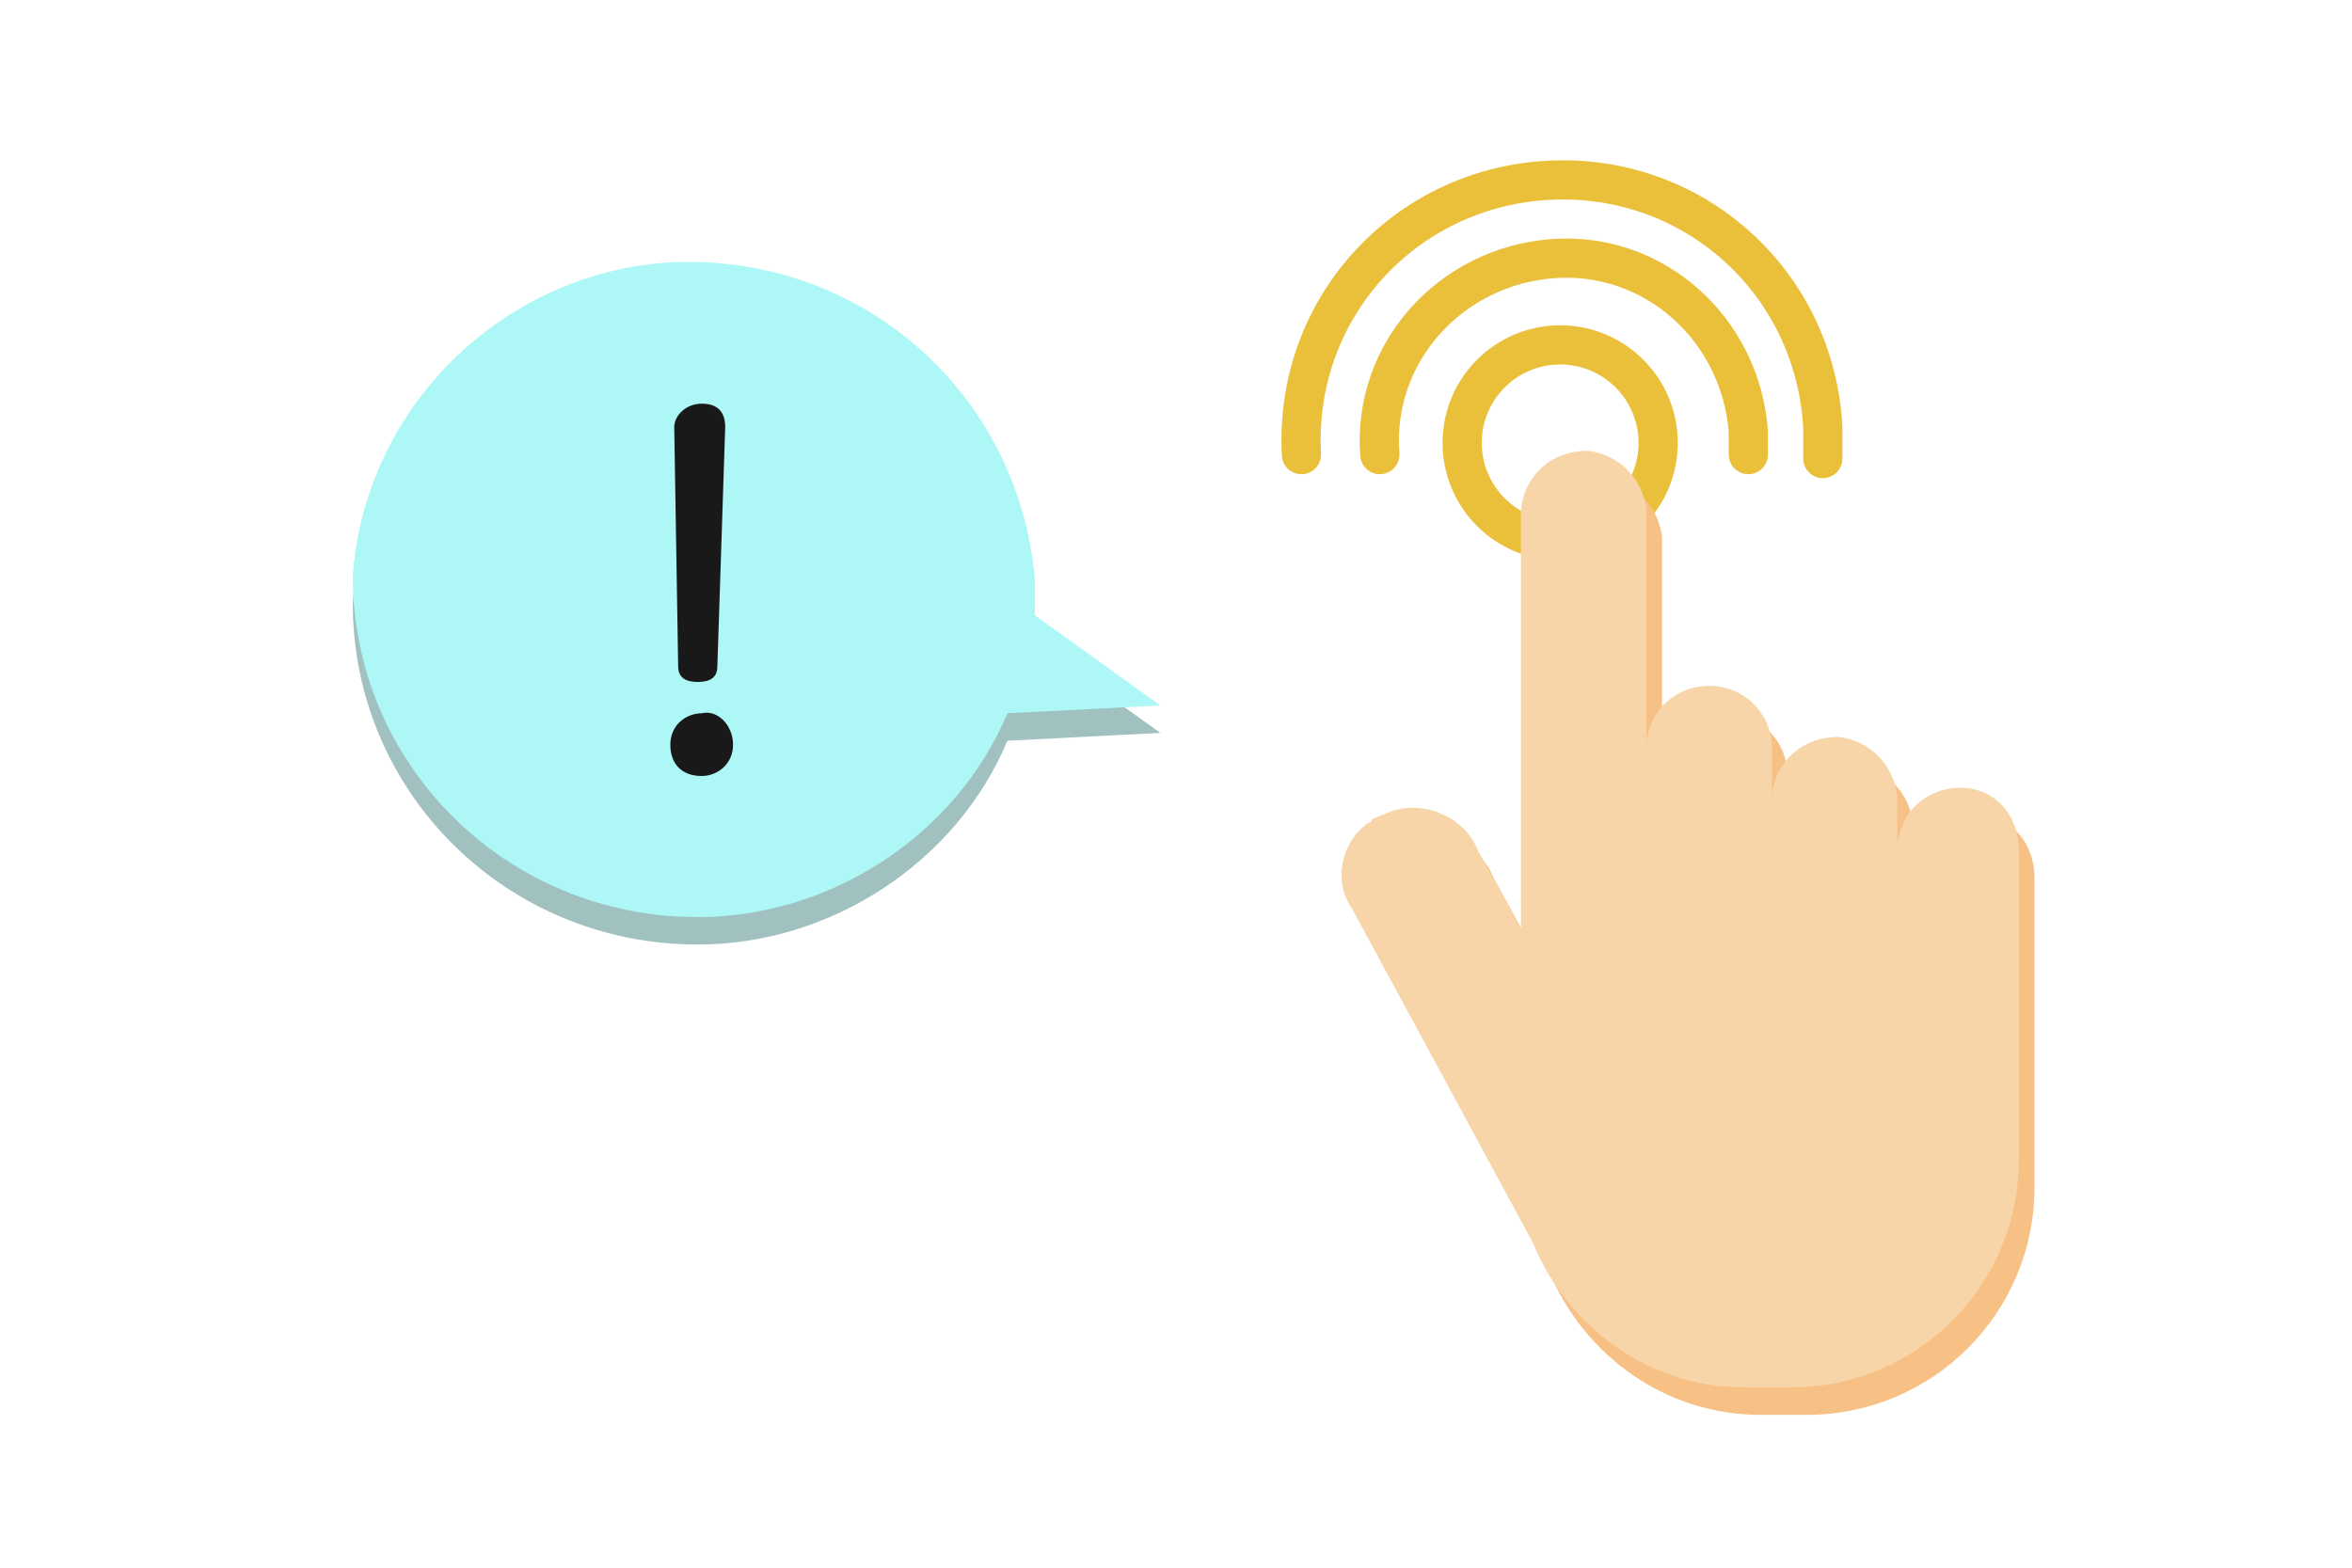<?xml version="1.0" encoding="utf-8"?>
<!-- Generator: Adobe Illustrator 24.0.1, SVG Export Plug-In . SVG Version: 6.00 Build 0)  -->
<svg version="1.1" id="レイヤー_1" xmlns="http://www.w3.org/2000/svg" xmlns:xlink="http://www.w3.org/1999/xlink" x="0px"
	 y="0px" viewBox="0 0 60 40" style="enable-background:new 0 0 60 40;" xml:space="preserve">
<style type="text/css">
	.st0{fill:none;}
	.st1{fill:none;stroke:#EAC03B;stroke-linecap:round;stroke-linejoin:round;}
	.st2{fill:#F7C186;}
	.st3{fill:#F7D5A9;}
	.st4{fill:#A0C1C0;}
	.st5{fill:#ADF7F7;}
	.st6{fill:#191919;}
</style>
<title>ui</title>
<g id="レイヤー_1_1_">
	<path class="st0" d="M1.4,0h57.2C59.4,0,60,0.6,60,1.4v37.2c0,0.8-0.6,1.4-1.4,1.4H1.4C0.6,40,0,39.4,0,38.6V1.4C0,0.6,0.6,0,1.4,0
		z"/>
</g>
<circle id="楕円形_5" class="st1" cx="39.8" cy="11.3" r="2.5"/>
<path id="パス_303" class="st1" d="M35.2,11.6c-0.2-2.6,1.8-4.8,4.4-5s4.8,1.8,5,4.4c0,0.1,0,0.3,0,0.4v0.2"/>
<path id="パス_304_1_" class="st2" d="M51.9,22.4v7.9c0,3.2-2.6,5.8-5.8,5.8l0,0h-1.2c-2.4,0-4.5-1.5-5.4-3.7l0,0l-4.6-8.5
	c-0.5-0.7-0.3-1.7,0.4-2.2c0,0,0.1,0,0.1-0.1l0.5-0.2c0.9-0.3,1.9,0.2,2.2,1l1.1,2V13.7c0.1-0.9,0.8-1.5,1.7-1.5
	c0.8,0.1,1.4,0.7,1.5,1.5v6.1c0-0.9,0.7-1.6,1.6-1.6s1.6,0.7,1.6,1.6v1.2c0.1-0.9,0.8-1.5,1.7-1.5c0.8,0.1,1.4,0.7,1.5,1.5v1.4
	c0-0.9,0.7-1.6,1.6-1.6S51.9,21.5,51.9,22.4L51.9,22.4z"/>
<path id="パス_304" class="st3" d="M51.5,21.7v7.9c0,3.2-2.6,5.8-5.8,5.8l0,0h-1.2c-2.4,0-4.5-1.5-5.4-3.7l0,0l-4.6-8.5
	c-0.5-0.7-0.3-1.7,0.4-2.2c0,0,0.1,0,0.1-0.1l0.5-0.2c0.9-0.3,1.9,0.2,2.2,1l1.1,2V13c0.1-0.9,0.8-1.5,1.7-1.5
	c0.8,0.1,1.4,0.7,1.5,1.5v6.1c0-0.9,0.7-1.6,1.6-1.6s1.6,0.7,1.6,1.6v1.2c0.1-0.9,0.8-1.5,1.7-1.5c0.8,0.1,1.4,0.7,1.5,1.5v1.4
	c0-0.9,0.7-1.6,1.6-1.6S51.5,20.8,51.5,21.7L51.5,21.7z"/>
<path id="パス_305" class="st1" d="M33.2,11.6c-0.2-3.7,2.6-6.8,6.3-7c3.7-0.2,6.8,2.6,7,6.3c0,0.1,0,0.2,0,0.4v0.4"/>
<path id="パス_306_1_" class="st4" d="M9,15.4c0,4.8,3.9,8.7,8.8,8.7c3.4,0,6.6-2.1,7.9-5.2l3.9-0.2l-3.2-2.3c0-0.3,0-0.6,0-0.9
	C26,10.6,21.9,7,17,7.4C12.8,7.7,9.3,11.1,9,15.4z"/>
<path id="パス_306" class="st5" d="M9,14.7c0,4.8,3.9,8.7,8.8,8.7c3.4,0,6.6-2.1,7.9-5.2l3.9-0.2l-3.2-2.3c0-0.3,0-0.6,0-0.9
	C26,10,21.9,6.4,17,6.7C12.8,7,9.3,10.4,9,14.7z"/>
<g>
	<path class="st6" d="M18.7,19c0,0.5-0.4,0.8-0.8,0.8c-0.5,0-0.8-0.3-0.8-0.8c0-0.5,0.4-0.8,0.8-0.8C18.3,18.1,18.7,18.5,18.7,19z
		 M17.2,10.9c0-0.3,0.3-0.6,0.7-0.6c0.4,0,0.6,0.2,0.6,0.6L18.3,17c0,0.3-0.2,0.4-0.5,0.4c-0.3,0-0.5-0.1-0.5-0.4L17.2,10.9z"/>
</g>
</svg>
